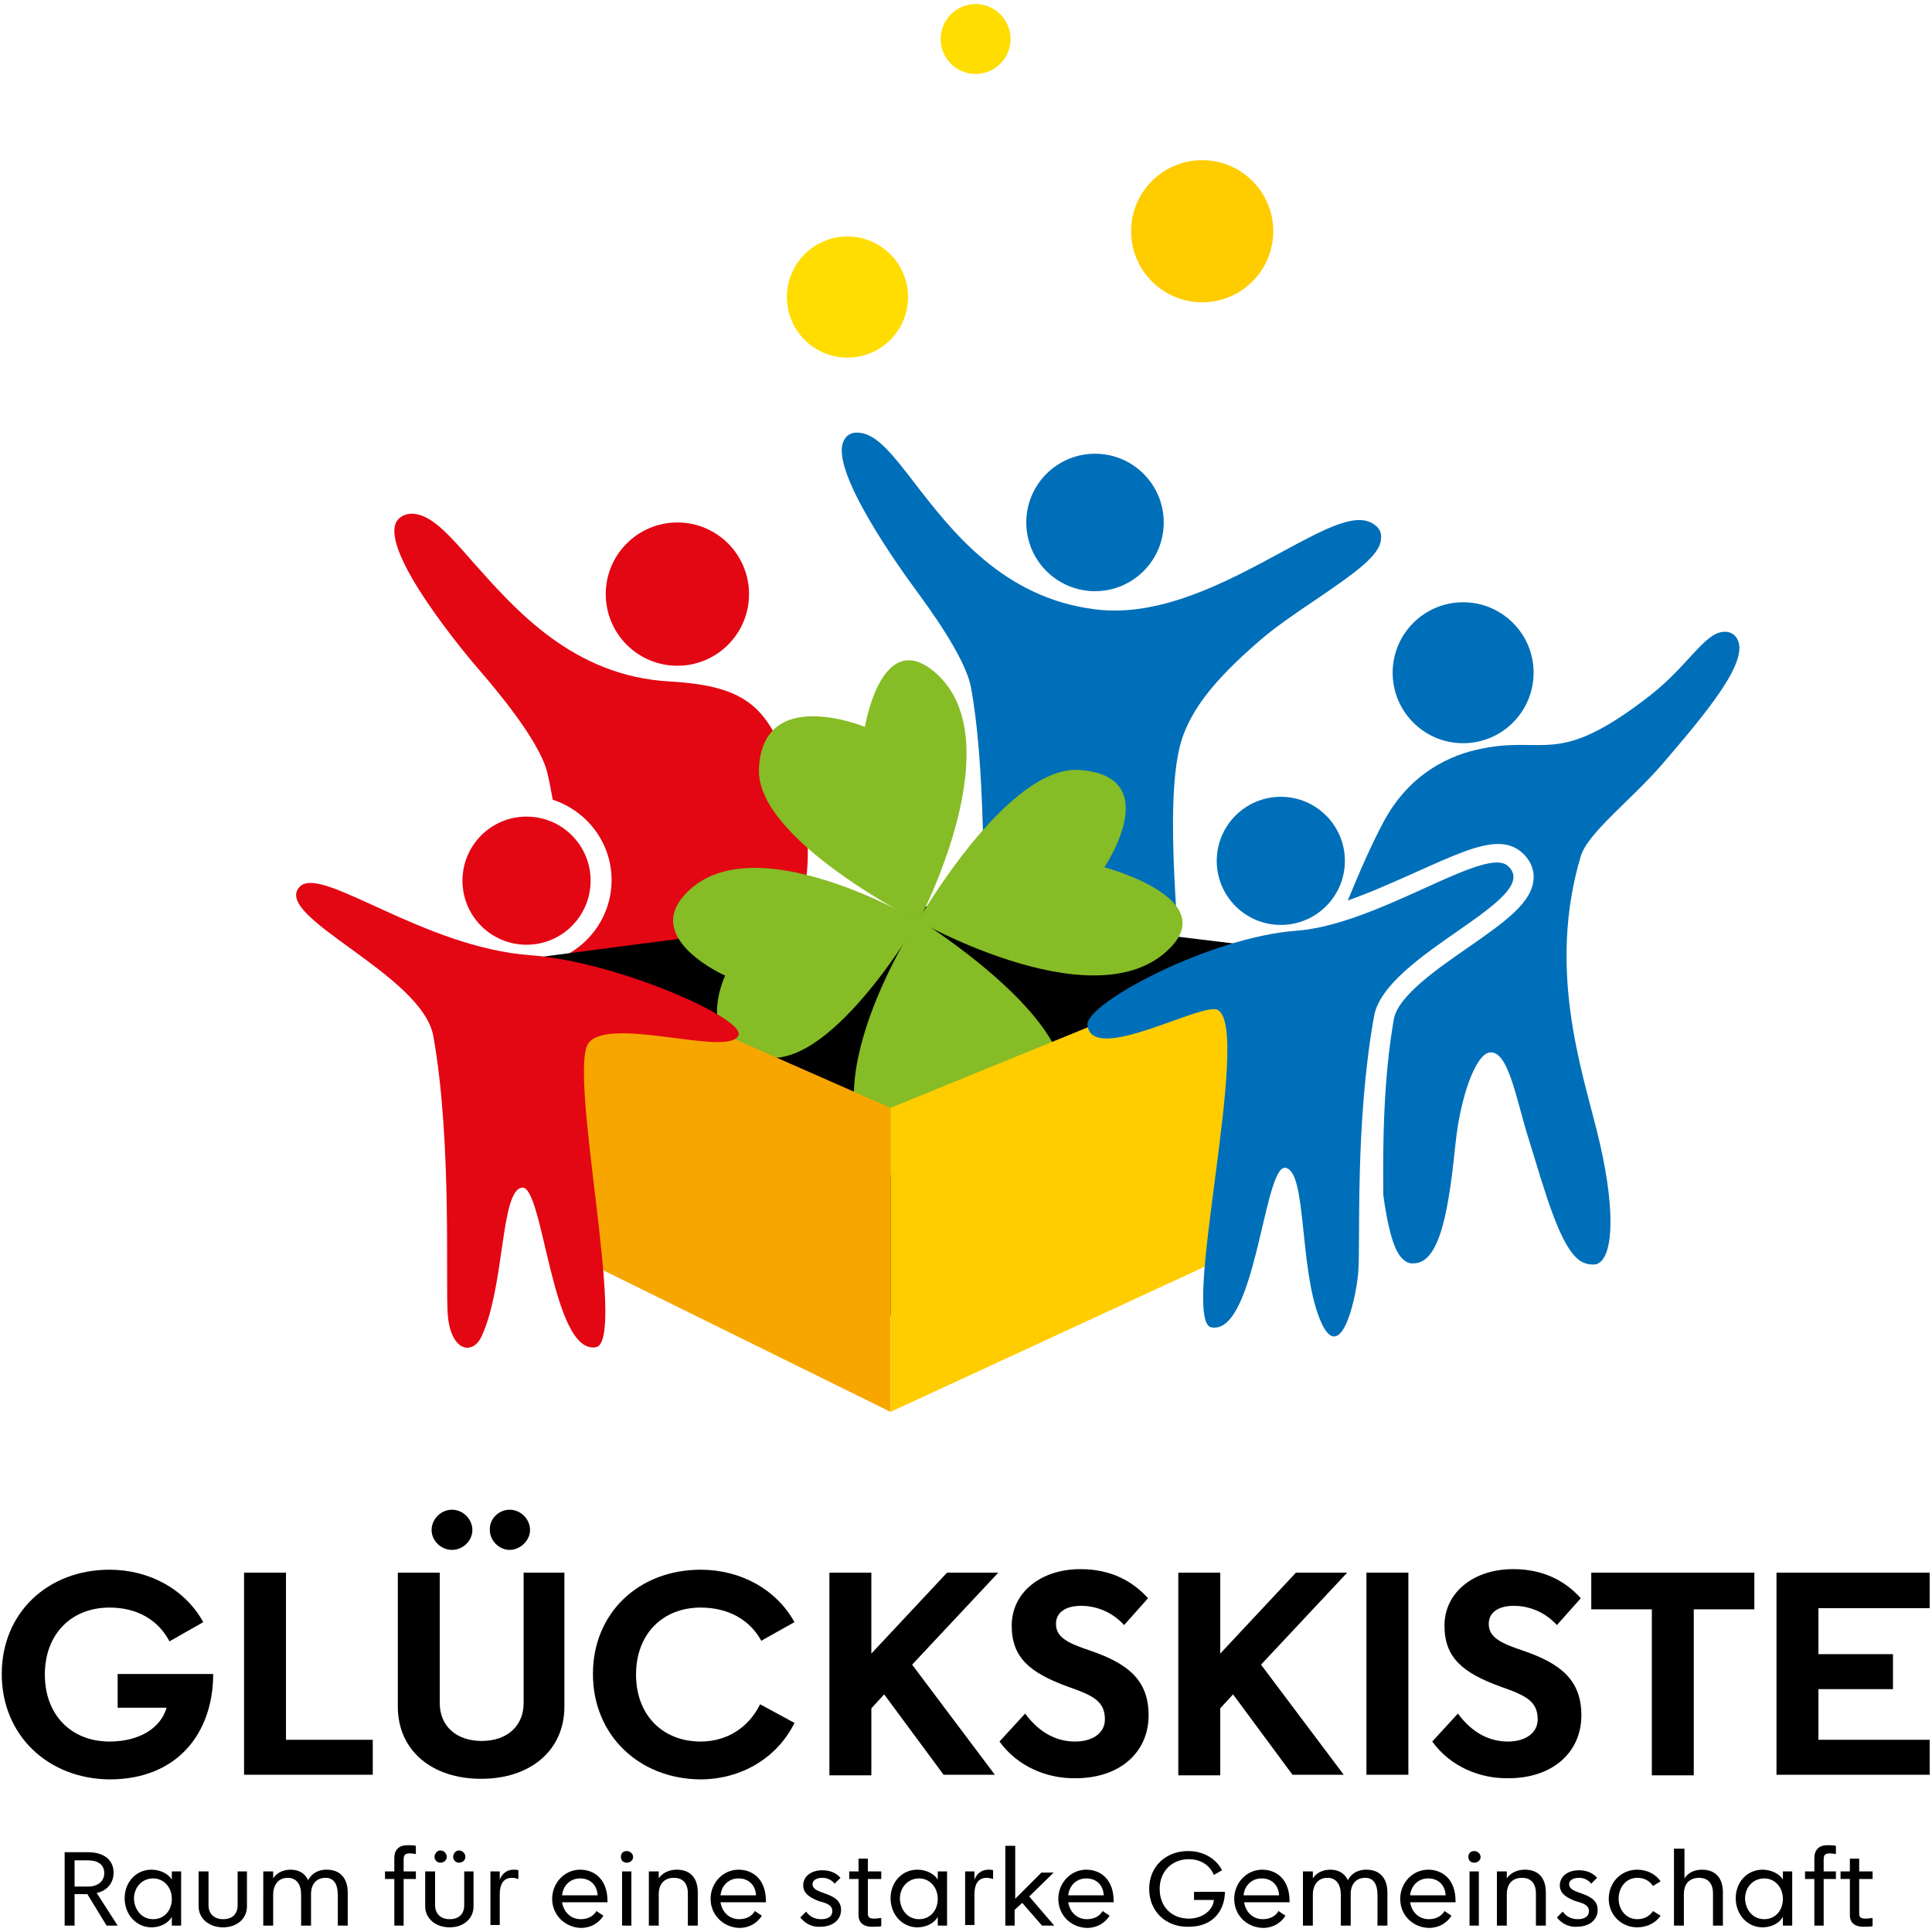 <svg xmlns="http://www.w3.org/2000/svg" xmlns:xlink="http://www.w3.org/1999/xlink" id="Ebene_1" x="0px" y="0px" viewBox="0 0 331.7 331.7" style="enable-background:new 0 0 331.7 331.7;" xml:space="preserve"><style type="text/css">	.st0{fill-rule:evenodd;clip-rule:evenodd;fill:#E30613;}	.st1{fill:#E30613;}	.st2{fill-rule:evenodd;clip-rule:evenodd;fill:#006FB9;}	.st3{fill:#006FB9;}	.st4{fill-rule:evenodd;clip-rule:evenodd;fill:#86BC25;}	.st5{fill:#F7A600;}	.st6{fill:#FFCC00;}	.st7{fill-rule:evenodd;clip-rule:evenodd;fill:#FFDD00;}	.st8{fill-rule:evenodd;clip-rule:evenodd;fill:#FFCC00;}</style><g>	<path d="M0.3,287.4c0-10.5,7.9-17.9,18.5-17.9c6.9,0,13,3.4,16.1,9l-5.8,3.3c-2-3.8-5.7-5.8-10.3-5.8c-6.5,0-11.1,4.5-11.1,11.5  s4.6,11.5,11.1,11.5c5.1,0,8.8-2.3,9.8-5.8h-8.4v-5.8h16.4c0,10.1-6.1,18.1-17.8,18.1C8.2,305.4,0.3,297.9,0.3,287.4z"></path>	<path d="M41.9,270h7.2v28.7H64v6H41.9V270z"></path>	<path d="M68.3,293v-23h7.2v22.4c0,3.9,2.8,6.5,7.2,6.5c4.4,0,7.2-2.6,7.2-6.5V270h7v23c0,7.5-5.8,12.4-14.3,12.4  S68.3,300.5,68.3,293z M77.6,259.2c1.9,0,3.5,1.6,3.5,3.5c0,1.8-1.6,3.4-3.5,3.4c-1.9,0-3.5-1.6-3.5-3.4  C74.1,260.8,75.7,259.2,77.6,259.2z M87.5,259.2c1.9,0,3.5,1.6,3.5,3.5c0,1.8-1.7,3.4-3.5,3.4c-1.8,0-3.4-1.6-3.4-3.4  C84,260.8,85.6,259.2,87.5,259.2z"></path>	<path d="M101.8,287.4c0-10.5,7.9-17.9,18.5-17.9c6.9,0,13,3.4,16.1,9l-5.7,3.2c-2-3.7-5.8-5.7-10.4-5.7c-6.5,0-11.1,4.5-11.1,11.5  s4.6,11.5,11.1,11.5c4.6,0,8.3-2.5,10.2-6.4l5.9,3.2c-2.9,5.9-9,9.7-16.2,9.7C109.7,305.4,101.8,297.9,101.8,287.4z"></path>	<path d="M142.4,270h7.2v13.9l13-13.9h8.8l-14.8,15.8l14.2,18.9H162l-10.2-13.8l-2.2,2.4v11.5h-7.2V270z"></path>	<path d="M171.6,299l4.4-4.8c2.6,3.5,5.6,4.8,8.6,4.8c2.9,0,5.1-1.4,5.1-3.8c0-3.1-2-4.1-6.3-5.6c-6.6-2.4-9.7-5-9.7-10.5  c0-5.7,5-9.7,11.8-9.7c5.4,0,9.1,2.2,11.6,5l-4.1,4.6c-2.2-2.4-5-3.3-7.4-3.3c-2.6,0-4.3,1.1-4.3,3.1c0,2.3,2,3.3,5.9,4.6  c6.4,2.2,10,5,10,11.1c0,6.4-5,10.8-12.5,10.8C179.8,305.4,174.7,303.3,171.6,299z"></path>	<path d="M202.3,270h7.2v13.9l13-13.9h8.8l-14.8,15.8l14.2,18.9h-8.8l-10.2-13.8l-2.2,2.4v11.5h-7.2V270z"></path>	<path d="M234.6,270h7.2v34.7h-7.2V270z"></path>	<path d="M245.9,299l4.4-4.8c2.6,3.5,5.6,4.8,8.6,4.8c2.9,0,5.1-1.4,5.1-3.8c0-3.1-2-4.1-6.3-5.6c-6.6-2.4-9.7-5-9.7-10.5  c0-5.7,5-9.7,11.8-9.7c5.4,0,9.1,2.2,11.6,5l-4.1,4.6c-2.2-2.4-5-3.3-7.4-3.3c-2.6,0-4.3,1.1-4.3,3.1c0,2.3,2,3.3,5.9,4.6  c6.4,2.2,10,5,10,11.1c0,6.4-5,10.8-12.5,10.8C254.1,305.4,249,303.3,245.9,299z"></path>	<path d="M283.7,276.3h-10.5V270h28v6.3h-10.4v28.5h-7.2V276.3z"></path>	<path d="M305,270h26.3v6.1h-19.1v7.9h12.8v6h-12.8v8.7h19.1v6H305V270z"></path></g><g>	<path d="M11.1,318h4c2.7,0,4.4,1.3,4.4,3.5c0,1.8-1.1,3.1-2.9,3.5l3.6,5.6h-1.9l-3.3-5.4h-0.1h-2.1v5.4h-1.7V318z M15.1,323.9  c1.7,0,2.8-0.9,2.8-2.3c0-1.4-1-2.2-2.8-2.2h-2.3v4.5H15.1z"></path>	<path d="M21.4,325.9c0-2.8,2-4.9,4.6-4.9c1.5,0,2.9,0.7,3.5,1.7h0v-1.4h1.6v9.3h-1.6v-1.5h0c-0.6,1.1-2,1.8-3.5,1.8  C23.4,330.9,21.4,328.7,21.4,325.9z M26.3,329.5c1.9,0,3.2-1.5,3.2-3.5c0-2-1.4-3.5-3.2-3.5c-1.9,0-3.3,1.5-3.3,3.5  C23.1,328,24.4,329.5,26.3,329.5z"></path>	<path d="M34.1,327.3v-6h1.7v5.8c0,1.5,1,2.4,2.5,2.4c1.6,0,2.5-0.9,2.5-2.4v-5.8h1.6v6c0,2.1-1.7,3.6-4.1,3.6  S34.1,329.4,34.1,327.3z"></path>	<path d="M45.3,321.3h1.6v1.2h0c0.5-0.8,1.5-1.5,3-1.5c1.5,0,2.5,0.7,3,1.8c0.5-0.9,1.4-1.8,3.2-1.8c2.4,0,3.6,1.6,3.6,3.9v5.7H58  v-5.2c0-1.8-0.6-3-2.1-3c-1.6,0-2.5,1.1-2.5,2.8v5.4h-1.7v-5.3c0-1.8-0.8-2.9-2.3-2.9c-1.6,0-2.5,1.2-2.5,2.9v5.3h-1.7V321.3z"></path>	<path d="M67.7,322.6h-1.6v-1.3h1.6V319c0-1.4,0.8-2.2,2.2-2.2c0.5,0,1.1,0,1.5,0.1v1.4c-0.3,0-0.7-0.1-1-0.1  c-0.9,0-1.1,0.3-1.1,1.1v2h2.1v1.3h-2.1v8h-1.6V322.6z"></path>	<path d="M73,327.3v-6h1.7v5.8c0,1.5,1,2.4,2.5,2.4c1.6,0,2.5-0.9,2.5-2.4v-5.8h1.6v6c0,2.1-1.7,3.6-4.1,3.6S73,329.4,73,327.3z   M75.6,317.7c0.6,0,1.1,0.5,1.1,1.1s-0.5,1-1.1,1c-0.6,0-1-0.5-1-1S75,317.7,75.6,317.7z M78.8,317.7c0.6,0,1.1,0.5,1.1,1.1  s-0.5,1-1.1,1c-0.6,0-1-0.5-1-1S78.2,317.7,78.8,317.7z"></path>	<path d="M84.2,321.3h1.6v1.4h0c0.4-1,1.2-1.7,2.4-1.7c0.2,0,0.6,0,0.8,0.1v1.5c-0.3-0.1-0.7-0.2-1.1-0.2c-1.6,0-2.1,1.3-2.1,2.8  v5.3h-1.6V321.3z"></path>	<path d="M94.8,326c0-2.7,2.1-5,4.8-5c2.4,0,4.7,1.6,4.7,5.4v0.2h-7.8c0.3,1.8,1.6,2.9,3.2,2.9c1.2,0,2.2-0.5,2.7-1.4l1.2,0.8  c-0.6,1-1.9,2.1-3.9,2.1C97,330.9,94.8,328.8,94.8,326z M102.6,325.4c-0.1-1.8-1.3-2.9-3-2.9c-1.6,0-2.9,1.1-3.1,2.9H102.6z"></path>	<path d="M107.6,317.8c0.6,0,1.1,0.5,1.1,1c0,0.6-0.5,1-1.1,1c-0.6,0-1-0.4-1-1S107,317.8,107.6,317.8z M106.8,321.3h1.6v9.3h-1.6  V321.3z"></path>	<path d="M111.5,321.3h1.6v1.2h0c0.5-0.8,1.6-1.5,3.1-1.5c2.3,0,3.6,1.4,3.6,3.9v5.7h-1.7v-5.5c0-1.8-0.9-2.7-2.4-2.7  c-1.6,0-2.6,1-2.6,2.8v5.4h-1.7V321.3z"></path>	<path d="M122,326c0-2.7,2.1-5,4.8-5c2.4,0,4.7,1.6,4.7,5.4v0.2h-7.8c0.3,1.8,1.6,2.9,3.2,2.9c1.2,0,2.2-0.5,2.7-1.4l1.2,0.8  c-0.6,1-1.9,2.1-3.9,2.1C124.2,330.9,122,328.8,122,326z M129.8,325.4c-0.1-1.8-1.3-2.9-3-2.9c-1.6,0-2.9,1.1-3.1,2.9H129.8z"></path>	<path d="M137.4,329.2l1-1c0.5,0.7,1.3,1.3,2.6,1.3c1.2,0,1.9-0.5,1.9-1.4c0-1.1-1.2-1.4-2.3-1.7c-1.3-0.5-2.7-1.2-2.7-2.7  c0-1.5,1.3-2.6,3.3-2.6c1.5,0,2.5,0.6,3.1,1.3l-1,1c-0.4-0.5-1.1-1-2.1-1c-1,0-1.7,0.4-1.7,1.1c0,0.9,1.1,1.2,1.9,1.5  c1.4,0.5,3,1.1,3,2.9c0,1.7-1.4,2.9-3.6,2.9C139.2,330.9,138,330,137.4,329.2z"></path>	<path d="M147.4,328.8v-6.2h-1.6v-1.3h1.6v-2.2h1.6v2.2h2.3v1.3h-2.3v5.9c0,0.7,0.3,0.9,1.1,0.9c0.5,0,0.9-0.1,1.2-0.1v1.4  c-0.3,0.1-1,0.1-1.6,0.1C148.8,330.8,147.4,330.5,147.4,328.8z"></path>	<path d="M152.9,325.9c0-2.8,2-4.9,4.6-4.9c1.5,0,2.9,0.7,3.5,1.7h0v-1.4h1.6v9.3h-1.6v-1.5h0c-0.6,1.1-2,1.8-3.5,1.8  C154.9,330.9,152.9,328.7,152.9,325.9z M157.8,329.5c1.9,0,3.2-1.5,3.2-3.5c0-2-1.4-3.5-3.2-3.5c-1.9,0-3.3,1.5-3.3,3.5  C154.6,328,155.9,329.5,157.8,329.5z"></path>	<path d="M165.7,321.3h1.6v1.4h0c0.4-1,1.2-1.7,2.4-1.7c0.2,0,0.6,0,0.8,0.1v1.5c-0.3-0.1-0.7-0.2-1.1-0.2c-1.6,0-2.1,1.3-2.1,2.8  v5.3h-1.6V321.3z"></path>	<path d="M172.7,316.9h1.6v9.1l4.5-4.5h2.1l-4.2,4.1l4.3,5h-2.1l-3.4-3.9l-1.3,1.2v2.7h-1.6V316.9z"></path>	<path d="M181.7,326c0-2.7,2.1-5,4.8-5c2.4,0,4.7,1.6,4.7,5.4v0.2h-7.8c0.3,1.8,1.6,2.9,3.2,2.9c1.2,0,2.2-0.5,2.7-1.4l1.2,0.8  c-0.6,1-1.9,2.1-3.9,2.1C183.8,330.9,181.7,328.8,181.7,326z M189.5,325.4c-0.1-1.8-1.3-2.9-3-2.9c-1.6,0-2.9,1.1-3.1,2.9H189.5z"></path>	<path d="M197.3,324.3c0-3.9,2.9-6.5,6.7-6.5c2.6,0,4.8,1.3,5.8,3.3l-1.4,0.8c-0.7-1.7-2.3-2.7-4.3-2.7c-2.9,0-5,2.1-5,5.1  c0,3.1,2.1,5.1,5,5.1c2.4,0,4.2-1.5,4.3-3.2h-3.4v-1.4h5.3c0,2.8-1.7,6-6.2,6C200.2,330.9,197.3,328.2,197.3,324.3z"></path>	<path d="M211.9,326c0-2.7,2.1-5,4.8-5c2.4,0,4.7,1.6,4.7,5.4v0.2h-7.8c0.3,1.8,1.6,2.9,3.2,2.9c1.2,0,2.2-0.5,2.7-1.4l1.2,0.8  c-0.6,1-1.9,2.1-3.9,2.1C214,330.9,211.9,328.8,211.9,326z M219.6,325.4c-0.1-1.8-1.3-2.9-3-2.9c-1.6,0-2.9,1.1-3.1,2.9H219.6z"></path>	<path d="M223.8,321.3h1.6v1.2h0c0.5-0.8,1.5-1.5,3-1.5c1.5,0,2.5,0.7,3,1.8c0.5-0.9,1.4-1.8,3.2-1.8c2.4,0,3.6,1.6,3.6,3.9v5.7  h-1.7v-5.2c0-1.8-0.6-3-2.1-3c-1.6,0-2.5,1.1-2.5,2.8v5.4h-1.7v-5.3c0-1.8-0.8-2.9-2.3-2.9c-1.6,0-2.5,1.2-2.5,2.9v5.3h-1.7V321.3z  "></path>	<path d="M240.4,326c0-2.7,2.1-5,4.8-5c2.4,0,4.7,1.6,4.7,5.4v0.2h-7.8c0.3,1.8,1.6,2.9,3.2,2.9c1.2,0,2.2-0.5,2.7-1.4l1.2,0.8  c-0.6,1-1.9,2.1-3.9,2.1C242.5,330.9,240.4,328.8,240.4,326z M248.2,325.4c-0.1-1.8-1.3-2.9-3-2.9c-1.6,0-2.9,1.1-3.1,2.9H248.2z"></path>	<path d="M253.1,317.8c0.6,0,1.1,0.5,1.1,1c0,0.6-0.5,1-1.1,1c-0.6,0-1-0.4-1-1S252.5,317.8,253.1,317.8z M252.3,321.3h1.6v9.3h-1.6  V321.3z"></path>	<path d="M257.1,321.3h1.6v1.2h0c0.5-0.8,1.6-1.5,3.1-1.5c2.3,0,3.6,1.4,3.6,3.9v5.7h-1.7v-5.5c0-1.8-0.9-2.7-2.4-2.7  c-1.6,0-2.6,1-2.6,2.8v5.4h-1.7V321.3z"></path>	<path d="M267.3,329.2l1-1c0.5,0.7,1.3,1.3,2.6,1.3c1.2,0,1.9-0.5,1.9-1.4c0-1.1-1.2-1.4-2.3-1.7c-1.3-0.5-2.7-1.2-2.7-2.7  c0-1.5,1.3-2.6,3.3-2.6c1.5,0,2.5,0.6,3.1,1.3l-1,1c-0.4-0.5-1.1-1-2.1-1c-1,0-1.7,0.4-1.7,1.1c0,0.9,1.1,1.2,1.9,1.5  c1.4,0.5,3,1.1,3,2.9c0,1.7-1.4,2.9-3.6,2.9C269.1,330.9,267.9,330,267.3,329.2z"></path>	<path d="M276.2,326c0-2.8,2.1-5,4.9-5c1.7,0,3.2,0.8,4,2l-1.3,0.8c-0.6-0.9-1.5-1.4-2.7-1.4c-1.9,0-3.2,1.6-3.2,3.6  c0,1.9,1.3,3.5,3.2,3.5c1.2,0,2.1-0.5,2.7-1.4l1.3,0.8c-0.8,1.2-2.3,2-4,2C278.3,330.9,276.2,328.7,276.2,326z"></path>	<path d="M287.5,317.4h1.7v5.1h0c0.5-0.8,1.5-1.5,3-1.5c2.3,0,3.6,1.4,3.6,3.9v5.7h-1.7v-5.5c0-1.8-0.9-2.7-2.4-2.7  c-1.6,0-2.6,1-2.6,2.8v5.4h-1.7V317.4z"></path>	<path d="M298,325.9c0-2.8,2-4.9,4.6-4.9c1.5,0,2.9,0.7,3.5,1.7h0v-1.4h1.6v9.3h-1.6v-1.5h0c-0.6,1.1-2,1.8-3.5,1.8  C300,330.9,298,328.7,298,325.9z M302.9,329.5c1.9,0,3.2-1.5,3.2-3.5c0-2-1.4-3.5-3.2-3.5c-1.9,0-3.3,1.5-3.3,3.5  C299.7,328,301,329.5,302.9,329.5z"></path>	<path d="M311.5,322.6h-1.6v-1.3h1.6V319c0-1.4,0.8-2.2,2.2-2.2c0.5,0,1.1,0,1.5,0.1v1.4c-0.3,0-0.7-0.1-1-0.1  c-0.9,0-1.1,0.3-1.1,1.1v2h2.1v1.3h-2.1v8h-1.6V322.6z"></path>	<path d="M317.6,328.8v-6.2H316v-1.3h1.6v-2.2h1.6v2.2h2.3v1.3h-2.3v5.9c0,0.7,0.3,0.9,1.1,0.9c0.5,0,0.9-0.1,1.2-0.1v1.4  c-0.3,0.1-1,0.1-1.6,0.1C319,330.8,317.6,330.5,317.6,328.8z"></path></g><g>	<circle class="st0" cx="116.3" cy="102" r="12.3"></circle>	<path class="st1" d="M136.8,157.2c2.2-5.7,3.2-14.5-1-25c-4.1-10.4-7-14.4-20.8-15.2c-16.6-0.9-26.5-12.3-33.8-20.5  c-4.2-4.8-7.2-8.2-10.4-8.3c-1.7,0-2.5,0.9-2.8,1.5c-2.5,5.3,11.7,22.4,14.6,25.7c2.4,2.8,9.8,11.5,11.3,17c0.4,1.6,0.7,3.3,1,4.9  c5.8,1.9,10.1,7.3,10.1,13.8c0,6.4-4.2,11.9-10,13.8c-0.3,6.2-0.4,12.4,0.2,18.1c1.6,15.2-1.6,23.9,1.1,26.9  c0.7,0.7,1.5,1.1,2.5,1.1c5.9,0.1,7.8-10,9.9-21.7c1.8-9.8,3.8-21,8.3-21.5c3.1-0.3,4.4,9.8,5.4,17.9c1.2,9.7,2.4,18.8,6.4,21.7  c1,0.8,2.2,1.1,3.4,1c0.1,0,0.2,0,0.3,0c3.4-0.6,3.3-4.9,3.3-6.4c0-3-0.7-7-1.5-11.7c-1.7-10.2-0.9-22.2,2.6-31.4  C136.9,158.7,136.6,157.6,136.8,157.2z"></path>	<circle class="st2" cx="251.2" cy="115.5" r="12.1"></circle>	<path class="st3" d="M298.2,109.6c-0.3-0.5-1-1.3-2.5-1.1c-3.2,0.4-6,5.9-12.4,10.9c-16.3,12.7-17.9,6.6-29.7,9.3  c-6.2,1.4-12.2,5.2-16,12.3c-2,3.7-4.2,8.7-6.2,13.6c4-1.4,8.2-3.3,12-5c5.8-2.6,10.4-4.7,13.8-4.7c1.5,0,2.8,0.4,3.9,1.3  c1.5,1.2,2.3,2.9,2.2,4.6c-0.2,4.1-4.7,7.3-11,11.7c-5.5,3.8-12.3,8.5-13,12.5c-1.8,10.3-1.9,21.6-1.8,30.2c0.7,5.2,1.7,9.1,3,10.6  c0.6,0.7,1.3,1.2,2.2,1.1c4.7,0,6.1-10,7.2-20.6c0.8-7.8,3.4-15.2,5.8-15.6c3.3-0.5,4.6,8.1,6.8,15c2.8,9,5.4,18.8,9,20.9  c0.6,0.3,1.2,0.5,1.8,0.5c0.4,0,0.8,0,1.1-0.2c2.7-1.4,3-10-0.3-23c-2.7-10.8-8.4-27.8-2.7-46.9c1.2-4,8.6-9.6,13.9-15.7  C293.3,122,300.5,113.3,298.2,109.6z"></path>	<g>		<path class="st3" d="M236,90.1c-3-2.3-8.4,0.6-15.8,4.6c-9.4,5.1-21,11.4-32.3,9.9c-15.7-2-24.5-13.4-30.9-21.7   c-3.7-4.8-6.4-8.3-9.4-8.6c-1.7-0.2-2.4,0.7-2.7,1.3c-2.7,4.9,9.7,22.1,12.2,25.5c2.1,2.9,8.6,11.6,9.6,16.9   c2.4,12.9,2.3,33.8,2.2,52.2c-0.1,23.5,0,38.1,3.3,41.3c0.7,0.7,1.4,0.8,1.9,0.8c6.1-0.2,7.8-16.2,9.5-38.8   c0.6-7.2,1.3-5.2,2.1-8.2c0.9,2.8,1.9,0.1,2.8,6.6c3.2,22.3,6.2,39.3,13.2,39.1c0.1,0,0.2,0,0.3,0c4.2-0.4,3.8-10.1,1.5-35.6   c-1.7-19.1-3.6-40.8-0.3-49.3c2-5.3,6.2-10.3,14-16.9c2.2-1.8,5.2-3.9,8.2-5.9c7.2-4.9,11.7-8,11.7-10.9   C237.2,91.7,237,90.8,236,90.1z"></path>		<circle class="st2" cx="188" cy="89.7" r="11.8"></circle>	</g>	<polygon points="92,164.4 159.2,155.6 217.7,162.7 159.2,232.2  "></polygon>	<g>		<path class="st4" d="M157.7,158.2c0,0-27.8-13.9-27.4-26.1c0.5-14.6,18.2-7.3,18.2-7.3s2.7-16.6,11.5-9.8   C174.6,126.4,157.7,158.2,157.7,158.2z"></path>		<path class="st4" d="M157.6,157.8c0,0,26.6,16.5,24.9,28.6c-2,14.5-18.9,5.9-18.9,5.9s-4.4,15.7-12.4,8.1   C137.9,187.7,157.6,157.8,157.6,157.8z"></path>		<path class="st4" d="M157.6,158.1c0,0,15.4-26.9,27.8-25.9c14.8,1.1,4.2,16.7,4.2,16.7s19,5,11.8,13.3   C189.2,176.1,157.6,158.1,157.6,158.1z"></path>		<path class="st4" d="M157.6,158.1c0,0-14.2,24.5-25.6,23.5c-13.7-1.1-7.5-14.1-7.5-14.1s-13.8-6.1-7.1-13.7   C128.6,140.9,157.6,158.1,157.6,158.1z"></path>	</g>	<polygon class="st5" points="152.9,242.4 97.3,215 95.9,165.1 152.9,190.2  "></polygon>	<polygon class="st6" points="152.9,242.4 213.7,214.3 218.3,163.5 152.9,190.2  "></polygon>	<circle class="st7" cx="167.5" cy="6.7" r="6"></circle>	<circle class="st7" cx="145.5" cy="51" r="10.4"></circle>	<circle class="st8" cx="206.4" cy="39.7" r="12.2"></circle>	<g>		<path class="st2" d="M235.9,174.5c-3.3,18.5-2.3,38.3-2.7,43.9c-0.5,5.7-3.3,16.2-6.6,8.1c-3.6-8.9-2.2-25.4-5.9-26   c-3.7-0.6-5.1,28.7-12.7,27.4c-5.5-0.9,7-51,1.1-54.5c-2.6-1.5-21.6,9.5-22.4,2.6c-0.4-3.7,21-15.1,35.8-16.2   c14-1,32.2-14.5,36.3-11.2C265.5,154.3,237.8,163.7,235.9,174.5z"></path>		<circle class="st2" cx="219.9" cy="147.8" r="11"></circle>	</g>	<circle class="st0" cx="90.4" cy="151.2" r="11"></circle>	<path class="st0" d="M51.5,152.2c3.7-3.7,21.2,10.5,39.6,11.8c14.8,1.1,36.7,10.8,35.7,13.7c-1.4,3.9-21.9-3.3-25.7,1.3  s6.7,51.4,1.2,52.3c-7.6,1.3-9-28-12.7-27.4c-3.7,0.6-2.9,16.8-6.9,25.5c-1.5,3.3-5.2,2.7-5.8-3.4c-0.5-5,0.8-29.5-2.5-48.1  C72.5,167.2,46.4,157.3,51.5,152.2z"></path></g><g></g><g></g><g></g><g></g><g></g><g></g></svg>